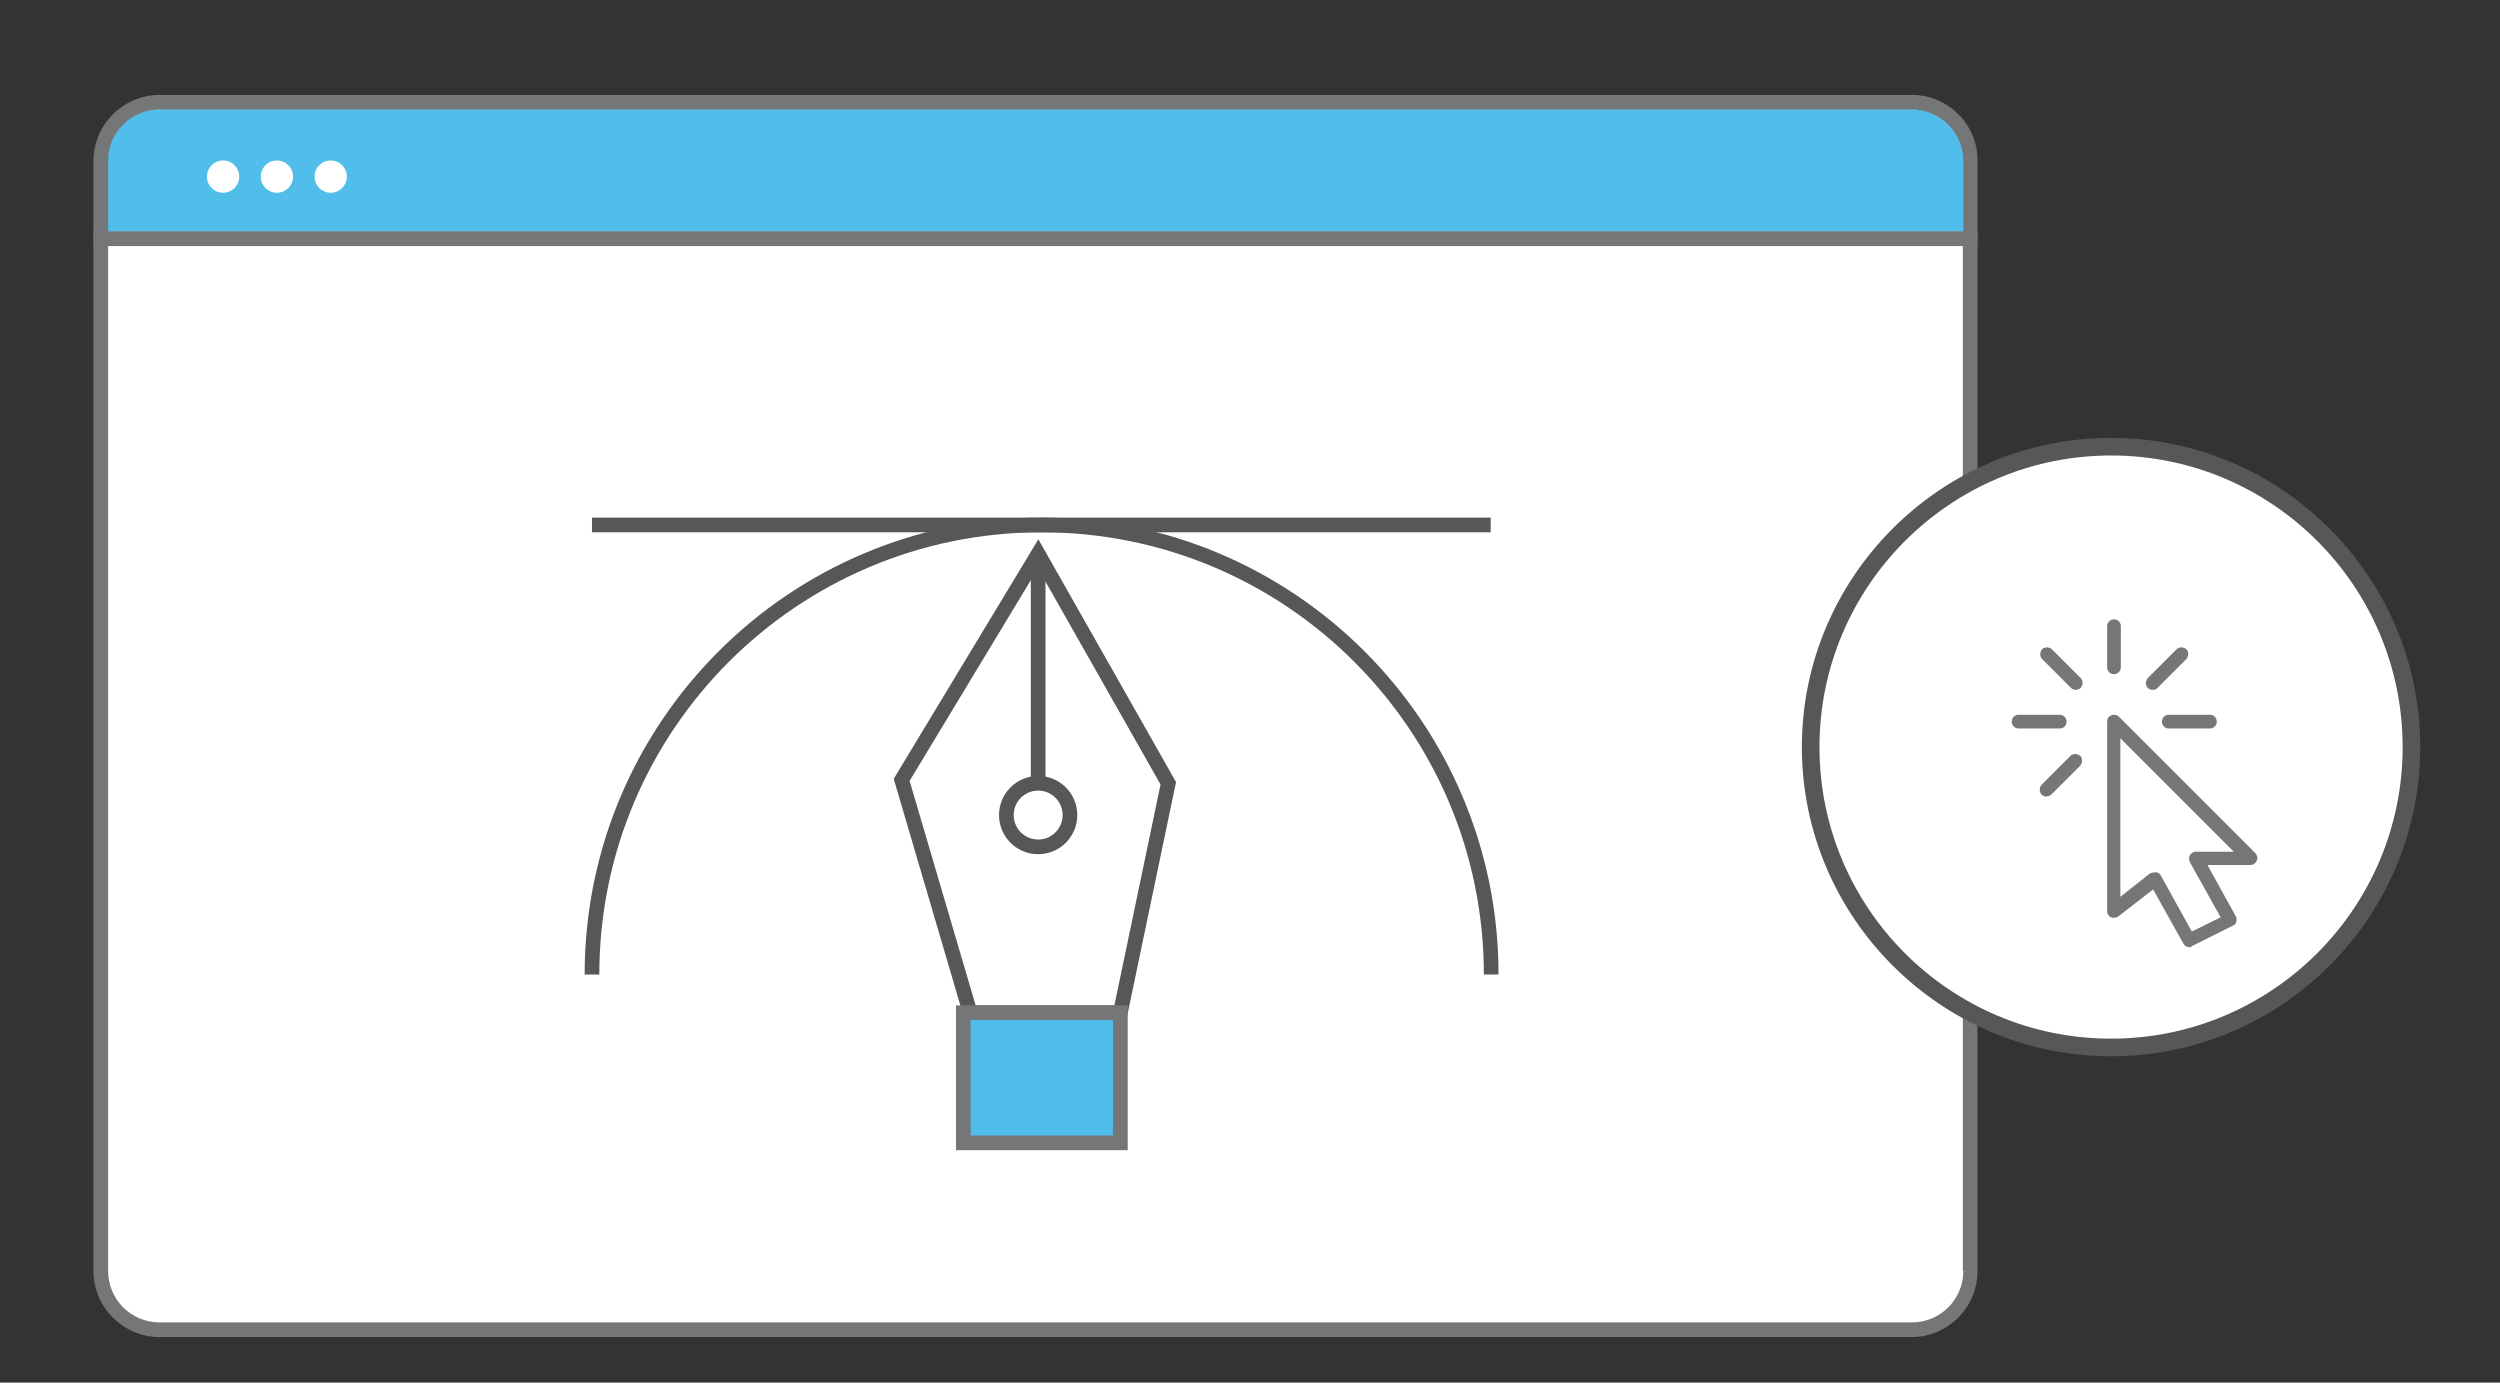<?xml version="1.0" encoding="UTF-8"?> <!-- Generator: Adobe Illustrator 22.1.0, SVG Export Plug-In . SVG Version: 6.00 Build 0) --> <svg xmlns="http://www.w3.org/2000/svg" xmlns:xlink="http://www.w3.org/1999/xlink" version="1.1" id="Layer_1" x="0px" y="0px" viewBox="0 0 511 282.6" style="enable-background:new 0 0 511 282.6;" xml:space="preserve"><rect x="0" y="0" width="511" height="282.6" fill="#333333" stroke="none"/> <style type="text/css"> .st0{fill:#4EBDEA;} .st1{fill:#767679;} .st2{fill:#DCDCDD;} .st3{fill:#FFFFFF;} .st4{fill:#757678;} .st5{fill:#50BDEA;} .st6{fill:none;stroke:#575759;stroke-width:3;stroke-miterlimit:10;} .st7{fill:#4EBDEA;stroke:#757678;stroke-width:3;stroke-miterlimit:10;} .st8{fill:#575757;} </style> <rect x="-551" y="303" class="st0" width="99" height="99"></rect> <rect x="-394" y="303" class="st1" width="99" height="99"></rect> <rect x="-551" y="440" class="st2" width="99" height="99"></rect> <g> <g> <path class="st3" d="M390.8,20.9H32.6c-6.6,0-12,5.4-12,12v226.9c0,6.6,5.4,12,12,12h358.1c6.6,0,12-5.4,12-12V32.9 C402.8,26.3,397.4,20.9,390.8,20.9z M22.1,47.3V32.9c0-5.8,4.7-10.5,10.5-10.5h358.1c5.8,0,10.5,4.7,10.5,10.5v14.4H22.1z"></path> <path class="st4" d="M390.8,19.4H32.6c-7.4,0-13.5,6.1-13.5,13.5v226.9c0,7.4,6.1,13.5,13.5,13.5h358.1c7.5,0,13.5-6.1,13.5-13.5 V32.9C404.3,25.5,398.2,19.4,390.8,19.4z M401.3,259.8c0,5.8-4.7,10.5-10.5,10.5H32.6c-5.8,0-10.5-4.7-10.5-10.5V32.9 c0-5.8,4.7-10.5,10.5-10.5h358.1c5.8,0,10.5,4.7,10.5,10.5V259.8z"></path> <path class="st5" d="M401.3,32.9v14.4H22.1V32.9c0-5.8,4.7-10.5,10.5-10.5h358.1C396.6,22.4,401.3,27.1,401.3,32.9z"></path> </g> <g> <rect x="19.1" y="47.3" class="st4" width="385.1" height="3"></rect> </g> <circle class="st3" cx="45.6" cy="36.1" r="3.3"></circle> <circle class="st3" cx="56.6" cy="36.1" r="3.3"></circle> <circle class="st3" cx="67.6" cy="36.1" r="3.3"></circle> <g> <polygon class="st6" points="198.3,207 184.3,159.4 212.2,113.2 238.8,160.1 229,207 "></polygon> <rect x="196.9" y="207" class="st7" width="32.1" height="26.6"></rect> <line class="st6" x1="212.2" y1="113.2" x2="212.2" y2="160.1"></line> <circle class="st6" cx="212.2" cy="166.6" r="6.5"></circle> <path class="st6" d="M121,199.2c0-50.7,41.1-91.9,91.9-91.9c50.7,0,91.9,41.1,91.9,91.9"></path> <line class="st6" x1="121" y1="107.3" x2="304.7" y2="107.3"></line> </g> </g> <circle class="st6" cx="1378.3" cy="356.8" r="8.3"></circle> <g> <circle class="st3" cx="431.5" cy="152.7" r="61.4"></circle> <path class="st8" d="M431.5,215.9c-34.8,0-63.2-28.4-63.2-63.2s28.4-63.2,63.2-63.2s63.2,28.4,63.2,63.2S466.4,215.9,431.5,215.9z M431.5,93.1c-32.8,0-59.6,26.7-59.6,59.6s26.7,59.6,59.6,59.6s59.6-26.7,59.6-59.6S464.4,93.1,431.5,93.1z"></path> </g> <polygon class="st8" points="789,96.3 745.7,171.3 832.3,171.3 "></polygon> <g> <path class="st4" d="M447.5,193.6c-0.5,0-1-0.3-1.2-0.7l-6.2-11.1l-7.1,5.5c-0.4,0.3-1,0.4-1.5,0.2s-0.8-0.7-0.8-1.3v-38.7 c0-0.6,0.3-1.1,0.9-1.3c0.5-0.2,1.1-0.1,1.5,0.3l27.9,27.9c0.4,0.4,0.5,1,0.3,1.5c-0.2,0.5-0.7,0.9-1.3,0.9h-8.8l5.8,10.5 c0.2,0.3,0.2,0.7,0.1,1.1c-0.1,0.4-0.4,0.7-0.7,0.8l-8.4,4.2C447.9,193.6,447.7,193.6,447.5,193.6z M440.5,178.3c0.1,0,0.2,0,0.3,0 c0.4,0.1,0.7,0.3,0.9,0.7l6.3,11.4l5.9-2.9l-6.3-11.3c-0.2-0.4-0.2-1,0-1.4c0.3-0.4,0.7-0.7,1.2-0.7h7.8l-23.2-23.2v32.4l6.1-4.8 C439.9,178.4,440.2,178.3,440.5,178.3z"></path> <path class="st4" d="M432.1,137.8c-0.8,0-1.4-0.6-1.4-1.4V128c0-0.8,0.6-1.4,1.4-1.4s1.4,0.6,1.4,1.4v8.4 C433.5,137.1,432.9,137.8,432.1,137.8z"></path> <path class="st4" d="M421,148.9h-8.4c-0.8,0-1.4-0.6-1.4-1.4s0.6-1.4,1.4-1.4h8.4c0.8,0,1.4,0.6,1.4,1.4S421.8,148.9,421,148.9z"></path> <path class="st4" d="M451.7,148.9h-8.4c-0.8,0-1.4-0.6-1.4-1.4s0.6-1.4,1.4-1.4h8.4c0.8,0,1.4,0.6,1.4,1.4S452.5,148.9,451.7,148.9 z"></path> <path class="st4" d="M424.3,141c-0.4,0-0.7-0.1-1-0.4l-5.9-5.9c-0.5-0.5-0.5-1.4,0-2c0.5-0.5,1.4-0.5,2,0l5.9,5.9 c0.5,0.5,0.5,1.4,0,2C425,140.9,424.6,141,424.3,141z"></path> <path class="st4" d="M418.3,162.8c-0.4,0-0.7-0.1-1-0.4c-0.5-0.5-0.5-1.4,0-2l5.9-5.9c0.5-0.5,1.4-0.5,2,0c0.5,0.5,0.5,1.4,0,2 l-5.9,5.9C419,162.6,418.7,162.8,418.3,162.8z"></path> <path class="st4" d="M440,141c-0.4,0-0.7-0.1-1-0.4c-0.5-0.5-0.5-1.4,0-2l5.9-5.9c0.5-0.5,1.4-0.5,2,0c0.5,0.5,0.5,1.4,0,2 l-5.9,5.9C440.8,140.9,440.4,141,440,141z"></path> </g> </svg> 